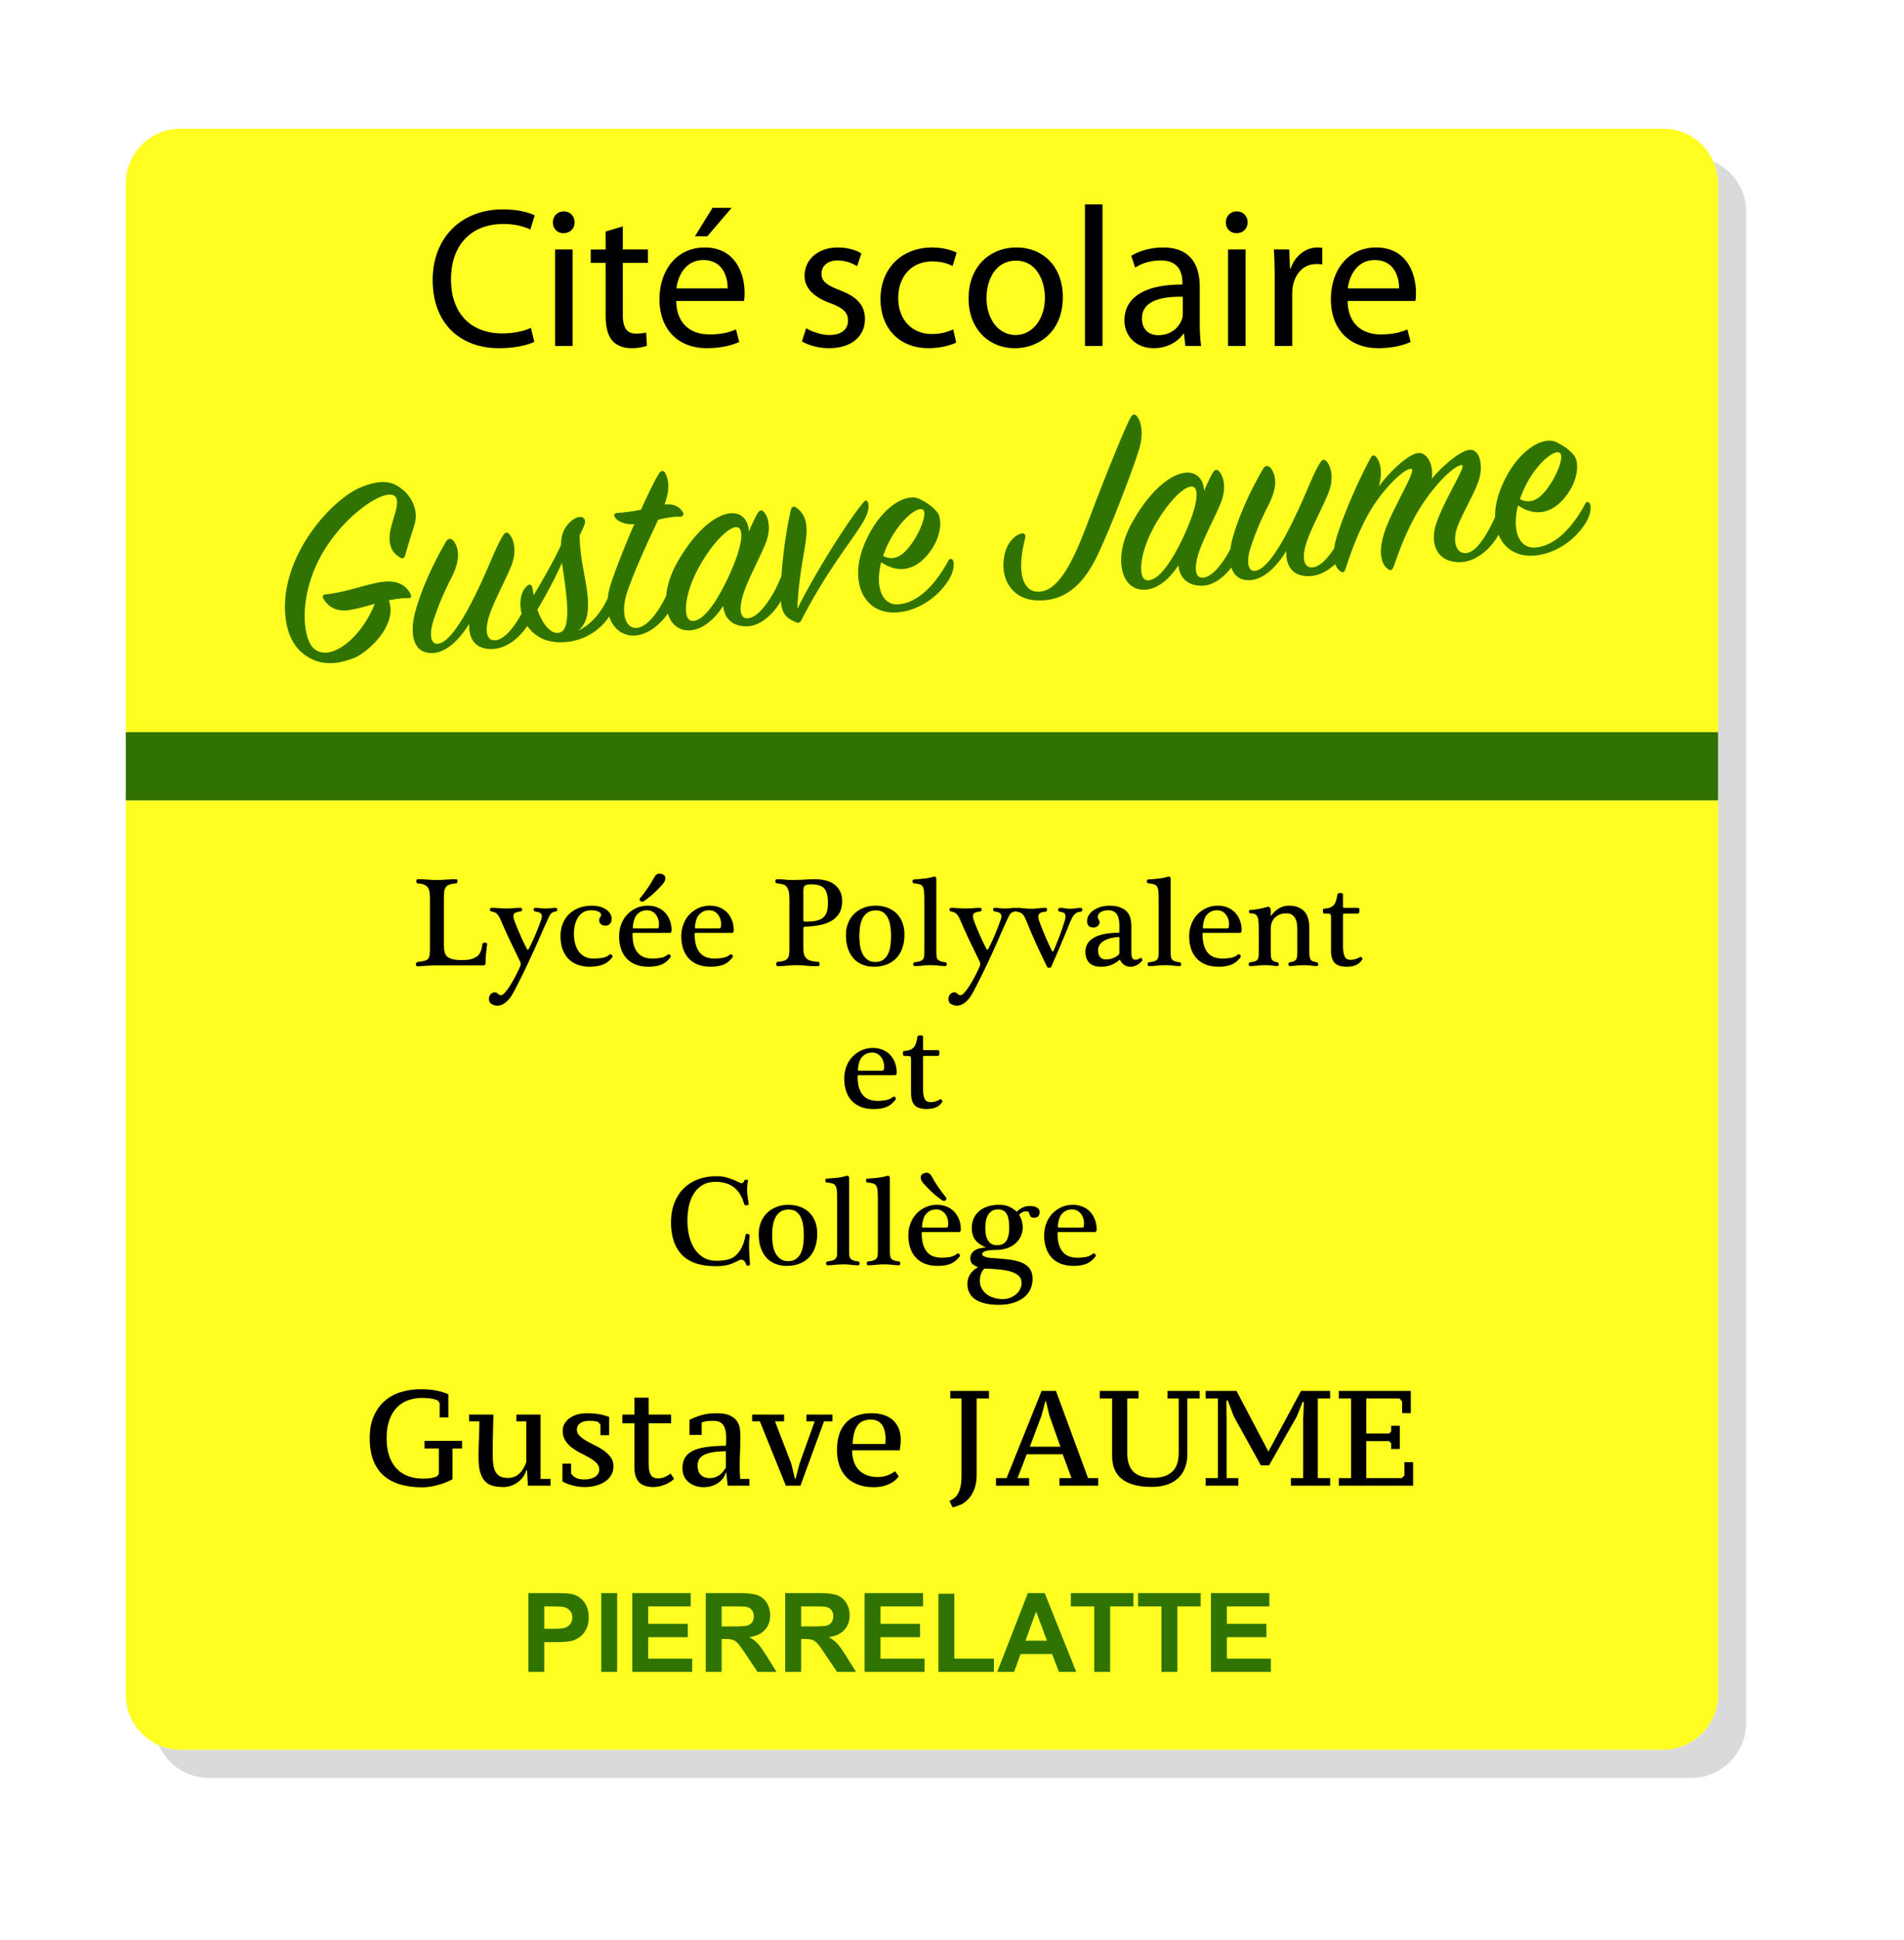 <svg xmlns="http://www.w3.org/2000/svg" width="705" height="718" viewBox="0 0 705 718"><filter id="a"><feGaussianBlur stdDeviation="4"/></filter><path d="M646.574 78.439v559.106c0 11.267-9.128 20.447-20.395 20.447H77.401c-8.294 0-15.44-5.008-18.622-12.153a20.376 20.376 0 0 0 8.19 1.72h548.778c11.267 0 20.395-9.18 20.395-20.446V68.007c0-2.921-.626-5.686-1.774-8.19 7.198 3.078 12.206 10.276 12.206 18.622z" opacity=".38" filter="url(#a)"/><path d="M636.142 68.007v202.955H46.574V68.007c0-11.267 9.128-20.395 20.395-20.395h548.778c8.346 0 15.544 5.007 18.621 12.205a19.565 19.565 0 0 1 1.774 8.19zM636.142 296.208v330.905c0 11.267-9.128 20.447-20.395 20.447H66.969c-2.921 0-5.686-.626-8.19-1.721-7.198-3.183-12.205-10.38-12.205-18.726V296.208h589.568z" fill="#fffe20"/><path d="M184.71 128.858c6.048 0 10.844-1.182 13.131-2.361l-1.255-5.165c-2.58 1.253-6.566 2.065-10.55 2.065-12.026 0-19.035-7.747-19.035-19.995 0-13.058 7.748-20.51 19.405-20.51 4.13 0 7.6.886 9.96 2.065l1.623-5.239c-1.696-.884-5.682-2.213-11.805-2.213-15.421 0-25.97 10.478-25.97 26.118 0 16.38 10.475 25.235 24.495 25.235zm23.91-42.571c2.582 0 4.133-1.773 4.133-3.986 0-2.287-1.625-4.057-3.986-4.057-2.434 0-4.057 1.843-4.057 4.057s1.549 3.986 3.91 3.986zm-3.097 41.758h6.492v-35.71h-6.492v35.71zm18.74-11.287c0 4.205.738 7.378 2.508 9.37 1.549 1.696 3.984 2.73 7.01 2.73 2.508 0 4.5-.443 5.755-.886l-.295-4.944c-.96.295-1.992.443-3.764.443-3.614 0-4.87-2.508-4.87-6.935V97.279h9.296v-4.944h-9.296v-8.557l-6.344 1.918v6.64h-5.535v4.943h5.535v19.479zm46.633-39.841h-7.08l-6.495 10.549h4.574l9.001-10.55zm-9.148 51.94c5.682 0 9.665-1.255 11.952-2.286l-1.179-4.648c-2.36 1.031-5.239 1.844-9.887 1.844-6.566 0-12.1-3.617-12.248-12.396h25.087c.145-.739.219-1.696.219-3.026 0-6.566-3.023-16.748-14.754-16.748-10.404 0-16.749 8.412-16.749 19.183 0 10.773 6.566 18.078 17.559 18.078zm-1.327-32.612c7.304 0 9.074 6.42 9 10.478H250.46c.517-4.5 3.321-10.478 9.96-10.478zm46.707 27.743c-3.245 0-6.64-1.33-8.631-2.508l-1.549 4.87c2.509 1.474 6.123 2.508 10.032 2.508 8.339 0 13.283-4.427 13.283-10.773 0-5.313-3.248-8.41-9.37-10.697-4.649-1.844-6.714-3.174-6.714-6.126 0-2.656 2.065-4.87 5.901-4.87 3.321 0 5.904 1.256 7.305 2.14l1.548-4.722c-1.918-1.253-5.089-2.213-8.705-2.213-7.6 0-12.322 4.722-12.322 10.478 0 4.279 3.026 7.747 9.518 10.108 4.722 1.77 6.568 3.393 6.568 6.492 0 3.026-2.216 5.313-6.864 5.313zm36.675 4.87c4.796 0 8.56-1.256 10.257-2.066l-1.108-4.87c-1.844.81-4.279 1.697-7.967 1.697-7.083 0-12.396-5.091-12.396-13.353 0-7.379 4.427-13.504 12.618-13.504 3.54 0 5.975.886 7.526 1.699l1.474-4.944c-1.77-.96-5.165-1.92-9-1.92-11.657 0-19.183 8.043-19.183 19.035 0 10.921 7.009 18.226 17.78 18.226zm31.954 0c8.557 0 17.78-5.756 17.78-18.962 0-10.847-6.936-18.3-17.192-18.3-9.813 0-17.706 7.01-17.706 18.889 0 11.29 7.526 18.373 17.118 18.373zm.44-32.391c7.674 0 10.7 7.6 10.7 13.65 0 8.041-4.648 13.871-10.847 13.871-6.345 0-10.771-5.903-10.771-13.722 0-6.717 3.32-13.8 10.918-13.8zm32.027-20.806h-6.492v52.384h6.492V75.661zm8.12 42.94c0 5.166 3.688 10.257 10.918 10.257 5.092 0 8.927-2.509 10.921-5.313h.222l.515 4.5h5.83c-.37-2.434-.518-5.46-.518-8.557v-13.356c0-7.083-2.656-14.535-13.575-14.535-4.5 0-8.853 1.255-11.804 3.1l1.474 4.352c2.509-1.696 5.978-2.656 9.37-2.656 7.305-.074 8.117 5.312 8.117 8.19v.74c-13.796-.075-21.47 4.647-21.47 13.279zm21.618-8.779v6.197c0 .59-.074 1.33-.296 2.066-1.034 3.025-4.057 5.977-8.779 5.977-3.247 0-6.051-1.92-6.051-6.2 0-6.934 8.043-8.187 15.126-8.04zm16.753 18.223h6.492v-35.71h-6.492v35.71zm3.097-41.758c2.583 0 4.134-1.773 4.134-3.986 0-2.287-1.625-4.057-3.986-4.057-2.435 0-4.057 1.843-4.057 4.057s1.548 3.986 3.91 3.986zm14.169 41.758h6.492V109.01c0-1.034.074-2.14.221-3.026.884-4.87 4.131-8.262 8.706-8.262.886 0 1.55 0 2.213.148v-6.125c-.591-.074-1.106-.148-1.77-.148-4.353 0-8.336 3.026-9.961 7.821h-.222l-.295-7.083h-5.68c.222 3.322.296 6.936.296 11.14v24.57zm37.559-36.448c-10.404 0-16.749 8.412-16.749 19.183 0 10.773 6.566 18.078 17.559 18.078 5.682 0 9.665-1.256 11.952-2.287l-1.18-4.648c-2.36 1.031-5.238 1.844-9.886 1.844-6.566 0-12.1-3.617-12.248-12.396h25.087c.145-.739.219-1.696.219-3.026 0-6.566-3.023-16.748-14.754-16.748zm-10.478 15.126c.517-4.5 3.32-10.478 9.96-10.478 7.305 0 9.075 6.42 9.001 10.478h-18.961zM159.032 353.64c-.11.583-.324 1.024-.637 1.322-.316.3-.772.522-1.37.662-.601.143-1.388.278-2.364.403a.665.665 0 0 0-.496.308.981.981 0 0 0-.166.542c0 .189.054.362.166.52.11.158.275.237.496.237 1.103-.064 2.221-.135 3.354-.214a51.168 51.168 0 0 1 3.546-.117h17.158c.471 0 .772-.087.897-.26.127-.173.19-.308.19-.403a25.928 25.928 0 0 1 .14-3.52c.128-1.15.268-2.388.426-3.71.03-.158-.038-.285-.211-.38s-.372-.14-.591-.14c-.222 0-.426.03-.614.095a.451.451 0 0 0-.331.376c-.127.945-.293 1.727-.497 2.341-.206.614-.466 1.126-.78 1.536-.315.41-.702.741-1.158.993-.458.252-1 .49-1.63.708-.349.127-.85.222-1.513.283a22.245 22.245 0 0 1-3.853.025 12.32 12.32 0 0 1-1.488-.214c-.662-.188-1.214-.407-1.655-.662-.44-.25-.787-.606-1.04-1.062s-.425-1.024-.519-1.701c-.094-.678-.142-1.52-.142-2.53v-16.447c0-1.072.048-1.954.142-2.646.094-.693.298-1.253.614-1.679.316-.425.772-.74 1.37-.945.599-.206 1.388-.338 2.364-.402.158 0 .282-.087.38-.26.093-.173.147-.354.165-.545a.966.966 0 0 0-.097-.52c-.079-.157-.211-.236-.4-.236-.662 0-1.276.018-1.844.048-.568.03-1.128.064-1.678.094-.55.033-1.118.064-1.702.095a33.05 33.05 0 0 1-1.866.048c-1.134 0-2.349-.048-3.64-.143s-2.442-.142-3.45-.142a.464.464 0 0 0-.426.237.994.994 0 0 0-.14.52c0 .19.045.371.14.544.094.173.237.26.425.26.978.064 1.757.211 2.34.448.584.237 1.032.576 1.348 1.016.313.444.527 1.009.637 1.702.112.693.165 1.528.165 2.506v18.574c0 1.04-.053 1.852-.165 2.435zm46.817-17.655c-.441 0-1.04.04-1.796.12-.756.079-1.498.117-2.22.117-.632 0-1.262-.038-1.893-.117a14.79 14.79 0 0 0-1.842-.12.45.45 0 0 0-.38.191.688.688 0 0 0-.14.426c0 .157.04.305.118.448.079.142.211.229.402.26.22.03.48.079.78.142.298.064.583.158.85.283.268.127.49.3.663.52.173.221.26.504.26.85 0 .41-.113.884-.332 1.419a91.812 91.812 0 0 1-1.96 5.127 79.595 79.595 0 0 1-2.578 5.554.427.427 0 0 1-.306.237c-.143.03-.26-.048-.354-.237-.82-1.574-1.625-3.244-2.412-5.01s-1.513-3.53-2.175-5.294c-.283-.693-.425-1.353-.425-1.984 0-.441.206-.787.616-1.04.408-.252 1.118-.44 2.127-.567a.495.495 0 0 0 .354-.26.907.907 0 0 0 .117-.448.78.78 0 0 0-.117-.426.389.389 0 0 0-.354-.19c-.915 0-1.814.04-2.695.119-.884.079-1.78.117-2.694.117-.915 0-1.819-.038-2.718-.117a32.107 32.107 0 0 0-2.812-.12.452.452 0 0 0-.38.191.688.688 0 0 0-.14.426c0 .157.039.305.118.448.079.142.196.229.354.26.537.094.978.221 1.324.377.347.16.655.379.922.662.268.285.527.662.78 1.136.252.47.534 1.085.85 1.841a206.224 206.224 0 0 0 3.497 7.659 3635.51 3635.51 0 0 0 3.357 6.947c.125.253.188.535.188.851 0 .283-.079.614-.236.993-.125.283-.34.739-.637 1.37-.3.63-.655 1.338-1.065 2.127-.41.787-.858 1.6-1.347 2.435-.49.833-.976 1.59-1.465 2.267-.489.677-.952 1.238-1.393 1.678-.443.44-.835.662-1.181.662-.253 0-.467-.056-.64-.165a3.61 3.61 0 0 1-.47-.354 4.67 4.67 0 0 0-.452-.354c-.158-.112-.377-.166-.66-.166-.661 0-1.199.237-1.606.708-.41.474-.617 1.04-.617 1.702 0 .88.331 1.52.994 1.915.662.392 1.354.59 2.08.59a4.29 4.29 0 0 0 2.173-.567 7.596 7.596 0 0 0 1.772-1.393c.52-.553.97-1.136 1.348-1.75.38-.614.693-1.159.945-1.63.978-1.86 1.994-3.854 3.048-5.98a219.443 219.443 0 0 0 3.097-6.5 279.383 279.383 0 0 0 3.12-6.922 298.18 298.18 0 0 1 2.835-6.357 61.9 61.9 0 0 1 .756-1.633c.22-.456.441-.833.663-1.133.219-.298.486-.527.802-.685.316-.158.71-.268 1.182-.331a.38.38 0 0 0 .354-.214c.079-.14.12-.29.12-.449a.868.868 0 0 0-.12-.47.389.389 0 0 0-.354-.192zm5.126 19.334a9.317 9.317 0 0 0 3.426 1.89c1.26.376 2.521.567 3.782.567 1.89 0 3.53-.244 4.916-.733 1.385-.49 2.6-1.426 3.64-2.812a.46.46 0 0 0 .07-.425.862.862 0 0 0-.26-.403 1.17 1.17 0 0 0-.425-.237.403.403 0 0 0-.425.12c-.726.63-1.615 1.032-2.672 1.205-1.054.173-2.134.26-3.237.26-1.291 0-2.394-.245-3.308-.734-.914-.486-1.663-1.148-2.246-1.984s-1.017-1.795-1.3-2.883a13.564 13.564 0 0 1-.425-3.428c0-1.103.11-2.18.331-3.237.22-1.055.591-2 1.11-2.835s1.183-1.505 1.987-2.01c.803-.504 1.804-.756 3-.756.915 0 1.75.15 2.507.448.754.301 1.133.734 1.133 1.302 0 .252-.117.52-.354.802-.237.283-.354.647-.354 1.088 0 .662.211 1.166.637 1.513.425.346.97.52 1.63.52.82 0 1.418-.253 1.798-.757.377-.505.565-1.04.565-1.607 0-.787-.203-1.495-.613-2.127a5.24 5.24 0 0 0-1.63-1.584 8.009 8.009 0 0 0-2.318-.968 10.718 10.718 0 0 0-2.67-.331c-1.89 0-3.56.29-5.009.873-1.45.584-2.672 1.37-3.662 2.364a9.92 9.92 0 0 0-2.27 3.545c-.52 1.37-.78 2.83-.78 4.373 0 2.173.314 3.994.946 5.458.629 1.465 1.457 2.639 2.48 3.523zm24.295 1.607c1.373.565 3.003.85 4.893.85 1.86 0 3.418-.254 4.678-.756 1.261-.504 2.395-1.419 3.403-2.743.097-.125.127-.268.097-.425a.95.95 0 0 0-.214-.426.732.732 0 0 0-.425-.237.608.608 0 0 0-.497.143c-.726.599-1.592.986-2.598 1.159-1.01.173-2.05.26-3.12.26a8.708 8.708 0 0 1-2.908-.474 5.557 5.557 0 0 1-2.315-1.536c-.647-.708-1.152-1.63-1.513-2.763-.362-1.136-.543-2.522-.543-4.162 0-.155.008-.29.023-.4.015-.112.102-.165.26-.165h13.47c.474 0 .711-.331.711-.994 0-1.29-.214-2.495-.64-3.616-.425-1.118-1.015-2.078-1.772-2.883a7.998 7.998 0 0 0-2.766-1.89c-1.085-.456-2.292-.685-3.614-.685-1.576 0-3.01.3-4.302.896a10.813 10.813 0 0 0-3.356 2.412c-.945 1.009-1.676 2.206-2.198 3.591a12.432 12.432 0 0 0-.78 4.396c0 1.607.214 3.097.64 4.468.425 1.37 1.087 2.567 1.984 3.59.899 1.027 2.032 1.822 3.402 2.39zm-.873-14.607c.094-.723.252-1.418.473-2.078a4.983 4.983 0 0 1 .968-1.727 4.916 4.916 0 0 1 1.559-1.182c.616-.298 1.347-.448 2.198-.448.693 0 1.309.143 1.844.426.535.282.993.662 1.37 1.133.38.474.67 1.016.876 1.632.204.614.306 1.251.306 1.913 0 .443-.03.82-.094 1.136-.064.313-.316.471-.757.471h-8.6c-.128 0-.2-.117-.215-.354a4.162 4.162 0 0 1 .072-.922zm2.646-9.973c-.158.19-.22.387-.189.59.031.207.118.38.26.523.143.14.331.226.568.26.237.03.464-.034.685-.192a33.446 33.446 0 0 0 3.546-2.788 43.776 43.776 0 0 0 2.977-2.978 7.408 7.408 0 0 0 1.016-1.276c.298-.47.448-.975.448-1.513 0-.501-.229-.904-.685-1.204a2.669 2.669 0 0 0-1.487-.449c-.632 0-1.128.253-1.49.757a13.884 13.884 0 0 0-.97 1.559 45.708 45.708 0 0 1-2.196 3.474 50.664 50.664 0 0 1-2.483 3.237zm20.464 12.905h13.47c.474 0 .711-.331.711-.994 0-1.29-.214-2.495-.639-3.616-.425-1.118-1.016-2.078-1.773-2.883a7.998 7.998 0 0 0-2.766-1.89c-1.085-.456-2.292-.685-3.614-.685-1.576 0-3.01.3-4.301.896a10.813 10.813 0 0 0-3.357 2.412c-.945 1.009-1.676 2.206-2.198 3.591a12.432 12.432 0 0 0-.78 4.396c0 1.607.215 3.097.64 4.468.425 1.37 1.087 2.567 1.984 3.59.899 1.027 2.032 1.822 3.402 2.39 1.373.565 3.003.85 4.893.85 1.86 0 3.418-.254 4.679-.756 1.26-.504 2.394-1.419 3.402-2.743a.507.507 0 0 0 .097-.425.95.95 0 0 0-.214-.426.732.732 0 0 0-.425-.237.608.608 0 0 0-.497.143c-.726.599-1.592.986-2.598 1.159-1.01.173-2.05.26-3.12.26a8.708 8.708 0 0 1-2.908-.474 5.557 5.557 0 0 1-2.315-1.536c-.647-.708-1.151-1.63-1.513-2.763-.362-1.136-.543-2.522-.543-4.162 0-.155.008-.29.023-.4.016-.112.102-.165.26-.165zm-.094-2.932c.094-.723.252-1.418.474-2.078a4.984 4.984 0 0 1 .967-1.727 4.916 4.916 0 0 1 1.56-1.182c.616-.298 1.346-.448 2.197-.448.693 0 1.31.143 1.844.426.535.282.993.662 1.37 1.133.38.474.67 1.016.876 1.632.204.614.306 1.251.306 1.913 0 .443-.03.82-.094 1.136-.064.313-.316.471-.757.471h-8.6c-.128 0-.2-.117-.214-.354a4.16 4.16 0 0 1 .07-.922zm30.25-15.408c.346.033.71.086 1.087.165s.741.15 1.087.214c.568.125 1.017.395 1.348.802.33.41.583.907.756 1.49.173.584.275 1.22.306 1.913.03.695.048 1.388.048 2.08v17.63c0 .945-.056 1.702-.165 2.27-.112.568-.324 1.024-.64 1.37-.313.346-.756.598-1.322.756-.568.158-1.293.283-2.175.377-.221.033-.377.135-.47.308a.934.934 0 0 0-.12.543c.015.19.07.364.165.522a.467.467 0 0 0 .425.234c1.103 0 2.237-.063 3.403-.188a33.299 33.299 0 0 1 3.545-.189c1.136 0 2.308.064 3.523.189 1.212.125 2.669.188 4.37.188.222 0 .387-.079.497-.234a.895.895 0 0 0 .165-.522 1.2 1.2 0 0 0-.142-.591c-.095-.17-.252-.26-.471-.26-.915-.06-1.71-.17-2.387-.33-.68-.156-1.245-.416-1.701-.78-.459-.362-.797-.866-1.016-1.513-.222-.644-.332-1.503-.332-2.575v-6.9c0-.443.072-.71.212-.804.142-.095.37-.143.685-.143a31.96 31.96 0 0 0 5.295-.59c1.638-.33 3.064-.86 4.276-1.582 1.213-.726 2.168-1.671 2.86-2.838.693-1.164 1.04-2.63 1.04-4.396 0-1.51-.283-2.788-.851-3.828a7.251 7.251 0 0 0-2.244-2.529c-.93-.644-2.002-1.102-3.214-1.37a17.2 17.2 0 0 0-3.711-.402c-1.133 0-2.325.04-3.568.12a102.8 102.8 0 0 1-4.704.165c-1.134 0-2.127-.048-2.978-.143a26.37 26.37 0 0 0-2.883-.142c-.188 0-.33.079-.425.237s-.14.33-.14.52.046.363.14.519a.46.46 0 0 0 .425.237zm9.784 2.788c0-.975.197-1.622.591-1.938.393-.313 1.205-.47 2.433-.47 2.238 0 3.812.511 4.727 1.535.914 1.024 1.37 2.781 1.37 5.27 0 1.324-.133 2.427-.4 3.308-.27.884-.718 1.6-1.347 2.15-.632.552-1.467.947-2.506 1.181-1.04.237-2.333.357-3.877.357-.377 0-.637-.033-.78-.095-.14-.063-.21-.221-.21-.473V329.7zm36.63 11.581c-.535-1.324-1.276-2.435-2.221-3.331-.945-.9-2.073-1.584-3.38-2.058-1.306-.471-2.733-.708-4.276-.708-1.607 0-3.09.267-4.444.802-1.355.538-2.514 1.276-3.474 2.224-.96.945-1.71 2.086-2.244 3.425-.537 1.34-.805 2.812-.805 4.419 0 1.987.268 3.71.805 5.175.535 1.467 1.258 2.68 2.172 3.64.915.963 2.002 1.686 3.263 2.175s2.63.733 4.11.733c1.702 0 3.248-.26 4.633-.782 1.386-.52 2.575-1.283 3.569-2.292.993-1.006 1.757-2.251 2.292-3.733.535-1.48.805-3.182.805-5.104 0-1.732-.27-3.263-.805-4.585zm-4.37 8.578c-.143 1.151-.426 2.183-.851 3.097-.426.914-1.016 1.653-1.773 2.221-.756.568-1.75.85-2.977.85-1.2 0-2.183-.3-2.955-.898a6.24 6.24 0 0 1-1.82-2.267c-.441-.914-.742-1.938-.897-3.074a23.971 23.971 0 0 1-.237-3.309c0-1.227.087-2.409.26-3.545.173-1.133.489-2.15.945-3.049a5.655 5.655 0 0 1 1.867-2.15c.787-.534 1.81-.801 3.071-.801 1.136 0 2.063.267 2.789.802.726.537 1.291 1.245 1.701 2.127.41.883.693 1.89.85 3.025.159 1.134.238 2.3.238 3.497 0 1.167-.072 2.325-.212 3.474zm20.866 7.02a.881.881 0 0 0-.143-.497.602.602 0 0 0-.425-.26c-.82-.094-1.457-.237-1.913-.425-.458-.189-.79-.456-.993-.803-.206-.346-.323-.79-.354-1.324a33.191 33.191 0 0 1-.048-1.987v-26.467a1.138 1.138 0 0 0-.26-.542c-.14-.174-.433-.197-.874-.072-1.166.347-2.42.583-3.756.708-1.34.128-2.484.222-3.428.286-.189 0-.324.078-.403.234a.858.858 0 0 0-.094.474c.015.157.064.315.143.47.078.161.196.238.354.238.914.094 1.63.221 2.15.38.521.157.906.455 1.158.896.252.443.41 1.064.474 1.866.06.805.094 1.885.094 3.24v18.575c0 .725-.018 1.332-.048 1.818-.031.49-.158.9-.377 1.23-.222.331-.576.591-1.065.78-.489.188-1.174.33-2.055.425a.607.607 0 0 0-.426.26.881.881 0 0 0-.142.496c0 .158.048.308.142.449a.432.432 0 0 0 .377.213c1.009 0 2.002-.056 2.98-.165.976-.11 1.969-.166 2.977-.166.945 0 1.89.056 2.835.166.945.11 1.796.165 2.552.165a.474.474 0 0 0 .425-.213.792.792 0 0 0 .143-.449zm1.13-20.702a.688.688 0 0 0-.14.426c0 .157.039.305.118.448.079.142.196.229.354.26.537.094.978.221 1.324.376.347.161.655.38.922.663.268.285.528.662.78 1.136.252.47.534 1.085.85 1.841a206.25 206.25 0 0 0 3.497 7.659c1.23 2.551 2.348 4.867 3.357 6.947.125.253.188.535.188.851 0 .283-.078.614-.236.993a73.37 73.37 0 0 1-.637 1.37c-.3.63-.655 1.338-1.065 2.127-.41.787-.858 1.6-1.347 2.435-.489.833-.975 1.59-1.464 2.267-.49.677-.953 1.238-1.394 1.678-.443.44-.835.662-1.181.662-.253 0-.466-.056-.64-.165a3.61 3.61 0 0 1-.47-.354 4.667 4.667 0 0 0-.452-.354c-.158-.112-.377-.166-.66-.166-.661 0-1.199.237-1.606.708-.41.474-.617 1.04-.617 1.702 0 .88.331 1.52.994 1.915.662.392 1.355.59 2.08.59a4.29 4.29 0 0 0 2.173-.567 7.596 7.596 0 0 0 1.773-1.393c.52-.553.97-1.136 1.347-1.75.38-.614.693-1.159.945-1.63.978-1.86 1.994-3.854 3.048-5.98a219.405 219.405 0 0 0 3.097-6.5 279.326 279.326 0 0 0 3.12-6.922c.976-2.254 1.92-4.373 2.835-6.357.283-.632.535-1.174.756-1.633.22-.456.441-.833.663-1.133.219-.298.486-.527.802-.685.316-.158.71-.268 1.182-.331.08 0 .12-.072.18-.109.083.092.17.179.293.203.568.094 1.032.229 1.394.402.364.173.677.418.947.734.267.313.52.723.756 1.227.235.505.512 1.134.826 1.89a194.533 194.533 0 0 0 3.568 8.295c1.182 2.57 2.45 5.224 3.805 7.964.033.064.12.12.26.166.142.048.292.071.45.071.156 0 .306-.023.449-.071.142-.046.229-.102.26-.166a571.266 571.266 0 0 0 6.759-15.928c.252-.629.504-1.22.756-1.772.252-.55.535-1.024.85-1.417a4.037 4.037 0 0 1 1.111-.97c.426-.252.953-.392 1.585-.425.155 0 .275-.08.354-.237.079-.155.117-.313.117-.471 0-.189-.038-.354-.117-.497-.08-.143-.214-.214-.403-.214-.44 0-1.047.056-1.818.166-.775.112-1.506.165-2.198.165-.662 0-1.294-.053-1.893-.165a10.778 10.778 0 0 0-1.938-.166.432.432 0 0 0-.377.214.974.974 0 0 0-.165.448.765.765 0 0 0 .117.474.584.584 0 0 0 .425.283 5.87 5.87 0 0 1 1.467.38c.471.188.708.677.708 1.464 0 .377-.063.771-.188 1.182a79.738 79.738 0 0 1-.85 2.694 99.342 99.342 0 0 1-1.111 3.143 128.97 128.97 0 0 1-1.205 3.094 73.217 73.217 0 0 1-1.088 2.552c-.063.128-.157.2-.285.214-.125.016-.219-.056-.282-.214a94.587 94.587 0 0 1-2.41-5.22 122.746 122.746 0 0 1-2.27-5.696c-.251-.692-.379-1.278-.379-1.75 0-.567.214-1 .64-1.298.425-.3 1.125-.482 2.103-.545.156 0 .275-.08.354-.237.08-.155.118-.313.118-.471 0-.189-.039-.354-.118-.497a.383.383 0 0 0-.354-.214 22.4 22.4 0 0 0-2.717.166c-.9.112-1.806.165-2.718.165-.947 0-1.851-.053-2.72-.165a21.244 21.244 0 0 0-2.669-.166c-.082 0-.116.073-.172.112-.065-.044-.115-.112-.207-.112-.441 0-1.04.04-1.796.12-.756.079-1.497.117-2.22.117-.632 0-1.262-.038-1.893-.117a14.79 14.79 0 0 0-1.842-.12.45.45 0 0 0-.379.191.688.688 0 0 0-.14.426c0 .157.038.305.117.448.079.142.211.229.402.26.22.03.48.079.78.142.298.064.583.158.85.283.268.127.49.3.663.52.173.221.26.504.26.85 0 .41-.113.884-.332 1.419a91.823 91.823 0 0 1-1.96 5.127 79.602 79.602 0 0 1-2.578 5.554.427.427 0 0 1-.306.237c-.142.03-.26-.048-.354-.237-.82-1.574-1.625-3.244-2.412-5.01s-1.513-3.53-2.175-5.294c-.283-.693-.425-1.353-.425-1.984 0-.441.206-.787.616-1.04.408-.252 1.118-.44 2.127-.567a.495.495 0 0 0 .354-.26.907.907 0 0 0 .117-.448.78.78 0 0 0-.117-.426.389.389 0 0 0-.354-.19c-.914 0-1.814.04-2.695.119-.884.079-1.78.117-2.694.117s-1.819-.038-2.718-.117a32.107 32.107 0 0 0-2.812-.12.452.452 0 0 0-.38.191zm53.272.66a5.991 5.991 0 0 0-1.796 1.82 4.16 4.16 0 0 0-.662 2.245c0 .662.18 1.222.542 1.678.362.459.97.685 1.821.685.63 0 1.164-.204 1.607-.614.441-.41.66-.835.66-1.276 0-.346-.11-.685-.328-1.016-.222-.33-.332-.67-.332-1.016 0-.723.362-1.314 1.085-1.773.726-.456 1.671-.685 2.838-.685.787 0 1.449.15 1.984.448.537.301.952.711 1.253 1.23s.512 1.126.639 1.82c.125.694.188 1.433.188 2.22v1.279c0 .565-.015.93-.048 1.085-.03.157-.079.236-.14.236-4.034 0-7.106.61-9.217 1.821-2.112 1.213-3.166 2.955-3.166 5.222 0 1.764.486 3.127 1.464 4.09.976.96 2.364 1.441 4.16 1.441 1.637 0 3-.237 4.087-.71a10.685 10.685 0 0 0 2.86-1.796c.125-.125.22-.11.283.049.316.66.797 1.235 1.442 1.724.647.489 1.426.733 2.34.733 1.671 0 3.12-.74 4.348-2.223.094-.094.127-.211.094-.354-.03-.143-.086-.268-.165-.377s-.174-.196-.283-.26c-.11-.063-.212-.063-.308 0-.408.252-.724.418-.945.494-.22.082-.505.12-.85.12-.6 0-1.002-.222-1.206-.662-.206-.44-.308-1.213-.308-2.315v-9.454c0-2.71-.723-4.648-2.172-5.812-1.45-1.167-3.436-1.75-5.957-1.75-1.103 0-2.158.15-3.166.448-1.009.3-1.89.703-2.646 1.205zm9.5 15.834c0 .252-.128.504-.38.756a6.736 6.736 0 0 1-2.15 1.23c-.802.283-1.568.426-2.292.426-1.103 0-1.89-.324-2.363-.97-.471-.645-.708-1.442-.708-2.387 0-1.355.621-2.465 1.867-3.331 1.242-.866 3.158-1.411 5.743-1.63.125 0 .204.038.234.117.033.079.048.293.048.639v5.15zm14.507 1.016c-.031.49-.158.9-.377 1.23-.222.331-.576.591-1.065.78-.489.188-1.174.33-2.055.425a.607.607 0 0 0-.426.26.881.881 0 0 0-.142.496c0 .158.048.308.142.449a.432.432 0 0 0 .377.213c1.009 0 2.002-.056 2.98-.165.976-.11 1.969-.166 2.977-.166.945 0 1.89.056 2.835.166.945.11 1.796.165 2.552.165a.474.474 0 0 0 .425-.213.792.792 0 0 0 .143-.449.881.881 0 0 0-.143-.496.602.602 0 0 0-.425-.26c-.82-.094-1.457-.237-1.913-.425-.458-.189-.79-.456-.993-.803-.206-.346-.323-.79-.354-1.324a33.188 33.188 0 0 1-.048-1.987v-26.467a1.138 1.138 0 0 0-.26-.542c-.14-.174-.433-.197-.874-.072-1.166.347-2.42.583-3.756.708-1.34.128-2.484.222-3.428.286-.189 0-.324.078-.403.234a.858.858 0 0 0-.094.474c.015.157.064.315.143.47.079.161.196.238.354.238.914.094 1.63.221 2.15.38.521.157.906.455 1.158.896.252.443.41 1.064.474 1.866.06.805.094 1.885.094 3.24v18.575c0 .725-.018 1.332-.048 1.818zm26.94 3.334c1.261-.504 2.395-1.419 3.403-2.743.097-.125.128-.268.097-.425a.95.95 0 0 0-.214-.426.732.732 0 0 0-.425-.237.608.608 0 0 0-.497.143c-.726.599-1.592.986-2.598 1.159-1.01.173-2.05.26-3.12.26a8.708 8.708 0 0 1-2.908-.474 5.557 5.557 0 0 1-2.315-1.536c-.647-.708-1.152-1.63-1.513-2.763-.362-1.136-.543-2.522-.543-4.162 0-.155.008-.29.023-.4.016-.112.102-.165.26-.165h13.47c.474 0 .711-.331.711-.994 0-1.29-.214-2.495-.64-3.616-.425-1.118-1.015-2.078-1.772-2.883a7.998 7.998 0 0 0-2.766-1.89c-1.085-.456-2.292-.685-3.614-.685-1.576 0-3.01.3-4.301.896a10.813 10.813 0 0 0-3.357 2.412c-.945 1.009-1.676 2.206-2.198 3.591a12.433 12.433 0 0 0-.78 4.396c0 1.607.214 3.097.64 4.468.425 1.37 1.087 2.567 1.984 3.59.899 1.027 2.032 1.822 3.402 2.39 1.373.565 3.003.85 4.893.85 1.86 0 3.418-.254 4.679-.756zm-10.444-14.7c.094-.724.252-1.42.474-2.079a4.984 4.984 0 0 1 .967-1.727 4.916 4.916 0 0 1 1.559-1.182c.616-.298 1.347-.448 2.198-.448.693 0 1.31.143 1.844.426.535.282.993.662 1.37 1.133.38.474.67 1.016.876 1.632.204.614.306 1.251.306 1.913 0 .443-.03.82-.094 1.136-.064.313-.316.471-.757.471h-8.6c-.128 0-.2-.117-.215-.354a4.16 4.16 0 0 1 .072-.922zm20.56 11.486c-.03.504-.15.914-.353 1.227-.207.316-.52.553-.945.71-.425.159-1.034.284-1.821.378a.607.607 0 0 0-.425.26.881.881 0 0 0-.143.496c0 .158.048.308.143.449a.436.436 0 0 0 .379.213c.818 0 1.701-.056 2.646-.165a25.42 25.42 0 0 1 2.93-.166c.947 0 1.85.056 2.72.166.865.11 1.456.165 1.77.165a.474.474 0 0 0 .425-.213.774.774 0 0 0 .142-.449.862.862 0 0 0-.142-.496.602.602 0 0 0-.426-.26c-.598-.094-1.062-.237-1.393-.425a1.587 1.587 0 0 1-.708-.803c-.142-.346-.23-.79-.26-1.324a33.191 33.191 0 0 1-.048-1.987v-7.987c0-.756.125-1.472.377-2.15a5.044 5.044 0 0 1 1.113-1.772 5.314 5.314 0 0 1 1.795-1.205c.708-.3 1.536-.45 2.481-.45s1.686.206 2.221.616c.537.41.945.93 1.23 1.559.283.631.456 1.34.52 2.126.063.79.094 1.577.094 2.364v7.185c0 .725-.015 1.332-.048 1.818-.031.49-.133.9-.306 1.23s-.443.591-.805.78c-.362.188-.889.33-1.581.425a.602.602 0 0 0-.426.26.881.881 0 0 0-.142.496c0 .158.048.308.142.449a.432.432 0 0 0 .377.213c.599 0 1.355-.056 2.27-.165a24.24 24.24 0 0 1 2.882-.166c.945 0 1.883.056 2.812.166.93.11 1.6.165 2.01.165a.477.477 0 0 0 .425-.213.792.792 0 0 0 .143-.449.881.881 0 0 0-.143-.496.607.607 0 0 0-.425-.26c-.662-.094-1.174-.23-1.536-.403-.364-.173-.632-.425-.805-.756s-.283-.761-.331-1.299a25.159 25.159 0 0 1-.071-2.08v-8.082c0-2.931-.67-5.048-2.007-6.357-1.34-1.307-3.191-1.961-5.555-1.961-.85 0-1.622.125-2.315.377a8.335 8.335 0 0 0-1.867.947 8.314 8.314 0 0 0-1.419 1.205c-.394.425-.7.81-.922 1.156-.03.064-.07.09-.117.072-.048-.016-.071-.054-.071-.118v-1.89c0-.379-.11-.718-.331-1.016-.222-.3-.553-.387-.993-.262a29.862 29.862 0 0 1-3.52.805c-1.151.188-2.025.283-2.624.283a.561.561 0 0 0-.448.19.678.678 0 0 0-.165.472c0 .158.053.3.165.425a.56.56 0 0 0 .448.189c.757 0 1.34.12 1.748.356.41.234.71.652.899 1.25.188.6.3 1.412.33 2.436.031 1.023.05 2.31.05 3.853v5.955c0 .787-.019 1.433-.05 1.938zm36.04 3.354c.962-.407 1.741-1.103 2.34-2.078.064-.094.071-.207.023-.331a1.157 1.157 0 0 0-.212-.354.784.784 0 0 0-.33-.237c-.128-.049-.238-.038-.332.023-.346.252-.843.489-1.49.71a6.344 6.344 0 0 1-2.055.329c-1.04 0-1.757-.426-2.15-1.276-.394-.85-.59-2.157-.59-3.922v-10.54c0-.692.015-1.095.045-1.207.03-.11.158-.165.38-.165h5.055c.253 0 .418-.133.497-.4a2.5 2.5 0 0 0 .12-.685c0-.191-.033-.41-.094-.662-.064-.252-.207-.38-.426-.38h-4.915c-.35 0-.545-.038-.591-.117-.049-.079-.072-.37-.072-.874v-4.064c0-.128-.104-.23-.308-.309-.206-.079-.433-.117-.685-.117s-.489.046-.708.14c-.221.095-.349.237-.38.426-.157 1.041-.353 1.884-.59 2.529-.237.647-.55 1.159-.945 1.536-.395.379-.874.654-1.442.827s-1.245.293-2.032.354c-.127 0-.222.094-.283.286-.063.188-.089.392-.071.613.015.222.053.426.117.614.064.189.143.283.237.283.662 0 1.174.01 1.536.025.361.016.621.072.78.166.157.094.251.252.284.471.03.222.046.52.046.9v12.145c0 2.05.44 3.553 1.325 4.516.88.96 2.394 1.441 4.536 1.441 1.293 0 2.42-.206 3.38-.616zM157.192 536.055h5.313v9.469l-.752.901c-.6.235-1.296.423-2.08.576-.785.148-1.727.224-2.83.224-4.411 0-7.794-1.304-10.147-3.907-2.356-2.608-3.532-6.28-3.532-11.023 0-2.638.34-4.905 1.026-6.79.685-1.89 1.62-3.433 2.807-4.635a10.873 10.873 0 0 1 4.184-2.654c1.602-.57 3.324-.856 5.16-.856.469 0 .978.02 1.528.051.55.036 1.085.092 1.605.179.517.081 1.008.183 1.477.3.469.117.853.255 1.154.423l.7 1.003v5.262h3.207v-8.568c-1.269-.57-2.705-1.018-4.31-1.354-1.602-.332-3.642-.5-6.112-.5-2.374 0-4.686.326-6.94.978-2.254.647-4.251 1.702-5.988 3.153-1.737 1.457-3.133 3.332-4.185 5.64-1.052 2.302-1.579 5.093-1.579 8.368 0 3.108.436 5.802 1.304 8.09.869 2.291 2.137 4.176 3.808 5.664s3.716 2.587 6.138 3.305c2.422.719 5.188 1.08 8.292 1.08.935 0 1.906-.086 2.907-.25a31.599 31.599 0 0 0 2.982-.651c.986-.27 1.93-.586 2.832-.953s1.704-.754 2.404-1.151v-11.374h3.507v-2.807h-13.88v2.807zm42.943-12.531h-8.92v2.506h3.66v15.032c-.6 1.803-1.472 3.24-2.605 4.309-1.136 1.07-2.54 1.605-4.21 1.605-1.136 0-2.07-.184-2.807-.55a4.014 4.014 0 0 1-1.729-1.656c-.418-.734-.7-1.63-.85-2.68-.15-1.054-.227-2.261-.227-3.631 0-2.573.025-5.053.076-7.442s.107-4.885.176-7.493h-9.021v2.506h3.81c0 2.104-.051 4.31-.15 6.617-.102 2.302-.15 4.559-.15 6.764 0 2.17.198 3.958.6 5.359.4 1.406.984 2.521 1.753 3.357s1.721 1.41 2.857 1.732c1.136.315 2.456.473 3.958.473 1.136 0 2.188-.193 3.158-.575a9.549 9.549 0 0 0 2.555-1.477 8.916 8.916 0 0 0 1.829-2.007c.484-.734.81-1.452.978-2.155h.25l.35 5.715h8.367v-2.506h-3.708v-23.803zm23.498 13.356a22.47 22.47 0 0 0-3.255-1.93 50.992 50.992 0 0 1-3.258-1.717c-1.003-.581-1.839-1.197-2.506-1.86-.667-.657-1-1.436-1-2.322 0-.928.391-1.692 1.176-2.303s1.979-.917 3.583-.917c.568 0 1.1.03 1.602.097s.968.148 1.404.245l.952 1.085v3.886h3.207v-6.764a47.4 47.4 0 0 0-1.765-.556 19.387 19.387 0 0 0-1.814-.422 22.449 22.449 0 0 0-2.116-.275 31.607 31.607 0 0 0-2.672-.102c-1.21 0-2.353.158-3.428.473-1.075.321-2.007.764-2.797 1.33a6.83 6.83 0 0 0-1.89 2.027c-.47.79-.705 1.666-.705 2.634 0 1.436.334 2.664 1.001 3.682a10.503 10.503 0 0 0 2.506 2.654c1.001.754 2.089 1.421 3.258 2.007a65.747 65.747 0 0 1 3.257 1.742c1.001.581 1.837 1.208 2.504 1.885.67.677 1.003 1.462 1.003 2.353 0 1.157-.52 2.063-1.553 2.726-1.037.662-2.356.988-3.958.988-.97 0-1.755-.097-2.356-.296a5.233 5.233 0 0 1-1.554-.784l-1-1.04v-3.743h-3.21v6.566c.874.57 2.073 1.06 3.604 1.477 1.528.418 3.097.626 4.71.626 1.443 0 2.811-.173 4.105-.524 1.291-.352 2.417-.851 3.375-1.503s1.714-1.447 2.266-2.384c.556-.932.833-2.002.833-3.204 0-1.304-.336-2.424-1.003-3.357a10.64 10.64 0 0 0-2.506-2.48zm22.626 9.693c-.751.372-1.648.555-2.682.555-1.202 0-2.07-.438-2.605-1.304-.535-.87-.803-2.358-.803-4.462v-14.63h8.319v-3.208h-8.319v-6.26h-5.261v6.26h-4.46v3.209h4.46v16.132c0 2.674.593 4.584 1.78 5.74 1.184 1.152 2.898 1.727 5.137 1.727.866 0 1.711-.101 2.529-.3s1.561-.448 2.231-.749c.667-.3 1.258-.626 1.778-.978.517-.351.927-.677 1.227-.978l-1.253-1.956c-.634.438-1.327.835-2.078 1.202zm27.685-1.375a55.397 55.397 0 0 1-.051-2.333c0-1.803.04-3.663.125-5.583s.127-3.937.127-6.041c0-.968-.094-1.946-.278-2.929a6.032 6.032 0 0 0-1.21-2.659c-.62-.784-1.51-1.416-2.669-1.9-1.158-.484-2.697-.728-4.61-.728-2.215 0-4.148.25-5.794.748-1.645.505-3.071 1.07-4.28 1.707v5.562h4.51v-4.523c.634-.326 1.334-.525 2.103-.59s1.488-.098 2.155-.098c1.803 0 3.056.535 3.76 1.61.7 1.075 1.051 2.633 1.051 4.686v1.411c0 .479-.033.983-.102 1.513-2.671.03-5.01.183-7.014.448-2.004.27-3.675.713-5.01 1.33-1.337.616-2.348 1.462-3.033 2.531-.685 1.07-1.026 2.42-1.026 4.06 0 1.07.19 2.027.575 2.878s.927 1.58 1.63 2.18c.7.601 1.528 1.07 2.48 1.406.95.331 1.995.5 3.131.5 1.136 0 2.173-.153 3.107-.454.935-.3 1.745-.698 2.43-1.202a7.397 7.397 0 0 0 1.704-1.702c.45-.636.759-1.288.927-1.956h.25l.511 4.763h8.008v-2.506h-3.357a32.949 32.949 0 0 1-.15-2.13zm-5.163-2.13c-.234.434-.524.887-.876 1.35-.351.47-.77.897-1.253 1.279a6.44 6.44 0 0 1-1.678.953c-.635.25-1.353.376-2.155.376-1.403 0-2.506-.392-3.306-1.176-.802-.785-1.202-1.93-1.202-3.433 0-.734.14-1.427.425-2.079.283-.652.81-1.212 1.577-1.68.769-.47 1.831-.841 3.183-1.126 1.353-.286 3.115-.428 5.285-.428v5.965zm29.814-17.038h3.056l-5.651 15.786-1.411 5.46h-.252l-1.312-5.46-6.054-15.786h3.357v-2.506h-11.825v2.506h2.855l9.62 23.803h5.412l8.72-23.803h3.105v-2.506h-9.62v2.506zm31.554-.85c-1.006-.77-2.155-1.32-3.446-1.656a15.86 15.86 0 0 0-3.95-.5c-4.06 0-7.213 1.162-9.462 3.485-2.25 2.317-3.372 5.72-3.372 10.192 0 2.074.295 3.953.88 5.64.59 1.685 1.453 3.122 2.594 4.309 1.14 1.186 2.557 2.103 4.253 2.755 1.694.652 3.647.978 5.863.978 2.114 0 3.965-.361 5.56-1.08 1.594-.713 2.827-1.69 3.7-2.928l-1.365-1.906c-.675.57-1.576 1.07-2.705 1.503-1.128.438-2.35.652-3.665.652-1.617 0-3.015-.24-4.194-.723-1.18-.484-2.168-1.162-2.957-2.033-.792-.866-1.383-1.905-1.77-3.107-.387-1.202-.581-2.537-.581-4.009h17.584c.135-.697.237-1.37.303-2.002a16.82 16.82 0 0 0 .102-1.803c0-1.874-.311-3.443-.933-4.711-.618-1.269-1.433-2.288-2.44-3.057zm-2.265 8.292a17.49 17.49 0 0 1-.076.927h-12.126c.1-1.706.319-3.133.655-4.284.333-1.151.787-2.078 1.357-2.781s1.25-1.202 2.038-1.503 1.701-.453 2.743-.453c1.844 0 3.211.652 4.1 1.956.89 1.304 1.332 3.056 1.332 5.262 0 .265-.007.56-.023.876zm23.974-15.908h4.16v28.357c0 1.773-.126 3.21-.375 4.31-.252 1.105-.586 1.996-1.004 2.684-.417.682-.894 1.217-1.426 1.604-.535.382-1.087.708-1.655.973l1.153 2.359c.833-.168 1.77-.469 2.807-.902 1.034-.438 2.004-1.11 2.906-2.032.902-.917 1.66-2.14 2.28-3.658.616-1.517.927-3.463.927-5.837v-27.858h4.559v-2.807h-14.332v2.807zm39.136-2.807h-5.313l-12.976 32.27h-3.91v2.806h12.276v-2.807h-4.31l3.408-8.817h13.328l3.258 8.817h-4.46v2.807h14.332v-2.807h-3.76l-11.873-32.269zm-9.67 20.646l4.309-11.477 1.451-5.41h.201l1.254 5.308 4.108 11.579h-11.324zm50.957-17.839h4.16v19.942c0 3.342-.826 5.746-2.481 7.213-1.653 1.472-3.95 2.206-6.89 2.206-1.535 0-2.906-.158-4.108-.474-1.202-.321-2.213-.835-3.03-1.554-.82-.718-1.447-1.67-1.88-2.857-.436-1.187-.652-2.65-.652-4.386v-20.09h4.159v-2.807h-14.331v2.807h4.559v21.144c0 3.943 1.245 6.857 3.733 8.741 2.489 1.89 6.105 2.832 10.85 2.832 2.004 0 3.823-.25 5.46-.748 1.638-.505 3.031-1.264 4.185-2.282 1.151-1.02 2.045-2.303 2.68-3.856s.952-3.403.952-5.537v-20.294h4.561v-2.807h-11.927v2.807zm37.378 19.642l-11.825-22.449h-11.423v2.807h4.56v29.462h-4.56v2.807h12.126v-2.807h-4.36V524.68c0-.036-.008-.392-.026-1.08a84.068 84.068 0 0 1-.025-2.18v-3.107h.502l2.205 5.863 10.022 18.139h3.057l10.271-18.14 2.155-5.358h.45c-.032.968-.066 1.87-.099 2.705-.035.703-.058 1.36-.076 1.976-.018.622-.04 1.014-.074 1.182v22.346h-4.561v2.807h14.532v-2.807h-4.561v-29.462h4.561v-2.807h-10.773l-12.078 22.449zm50.363 8.817l-1.004 1.003H505.89v-13.681h8.468l.752.804v2.104h3.209v-8.568h-3.21v2.104l-.75.749h-8.469v-12.974h12.279l1 1.1v4.31h3.207v-8.217H495.72v2.807h4.56v29.462h-4.56v2.807h27.51v-8.72h-3.207v4.91zm-190.4-155.6a7.998 7.998 0 0 0-2.767-1.89c-1.085-.455-2.292-.685-3.614-.685-1.576 0-3.01.301-4.301.897a10.813 10.813 0 0 0-3.357 2.412c-.945 1.008-1.676 2.205-2.198 3.591a12.433 12.433 0 0 0-.78 4.396c0 1.607.214 3.097.64 4.467.425 1.37 1.087 2.567 1.984 3.591.899 1.027 2.032 1.821 3.403 2.39 1.372.565 3.002.85 4.892.85 1.86 0 3.418-.255 4.679-.756 1.26-.505 2.394-1.42 3.402-2.743.097-.125.128-.268.097-.426a.95.95 0 0 0-.214-.425.732.732 0 0 0-.425-.237.608.608 0 0 0-.497.143c-.726.598-1.592.985-2.598 1.158-1.01.174-2.05.26-3.12.26a8.708 8.708 0 0 1-2.908-.473 5.557 5.557 0 0 1-2.315-1.536c-.647-.708-1.151-1.63-1.513-2.764-.362-1.136-.543-2.521-.543-4.161 0-.156.008-.29.023-.4.016-.112.102-.166.26-.166h13.47c.474 0 .711-.33.711-.993 0-1.291-.214-2.496-.639-3.617-.425-1.118-1.016-2.078-1.773-2.883zm-2.364 5.367c-.064.313-.316.47-.757.47h-8.6c-.128 0-.2-.116-.214-.353a4.164 4.164 0 0 1 .07-.922c.095-.723.253-1.419.475-2.078a4.983 4.983 0 0 1 .967-1.727 4.916 4.916 0 0 1 1.56-1.182c.615-.298 1.346-.448 2.197-.448.693 0 1.31.142 1.844.425.535.283.993.662 1.37 1.133.38.474.67 1.017.876 1.633.204.614.306 1.25.306 1.913 0 .443-.03.82-.094 1.136zm10.022-4.35c.03.221.046.52.046.899v12.146c0 2.05.44 3.553 1.324 4.515.881.96 2.394 1.442 4.536 1.442 1.294 0 2.42-.206 3.38-.616.963-.408 1.742-1.103 2.34-2.079.064-.094.072-.206.023-.33a1.156 1.156 0 0 0-.211-.355.784.784 0 0 0-.331-.237c-.128-.048-.237-.038-.331.023-.347.252-.843.49-1.49.71a6.343 6.343 0 0 1-2.056.33c-1.039 0-1.757-.426-2.15-1.277-.394-.85-.59-2.157-.59-3.922V392.15c0-.693.015-1.095.046-1.207.03-.11.158-.166.38-.166h5.055c.252 0 .418-.132.497-.4s.12-.496.12-.685c0-.19-.034-.41-.095-.662-.064-.252-.206-.38-.425-.38h-4.916c-.349 0-.545-.037-.59-.116-.05-.08-.072-.37-.072-.874v-4.065c0-.127-.104-.229-.308-.308-.206-.079-.433-.117-.685-.117s-.49.046-.708.14c-.222.094-.35.237-.38.425-.158 1.042-.354 1.885-.59 2.53-.238.646-.55 1.158-.946 1.535-.394.38-.873.655-1.441.828s-1.246.293-2.033.354c-.127 0-.221.094-.282.285-.064.189-.09.392-.072.614.016.221.054.425.118.614.063.188.142.282.236.282.663 0 1.175.01 1.536.026.362.015.622.071.78.165s.252.253.285.472zm-59.928 69.583c0-.631.015-1.253.048-1.87.03-.61.094-1.232.188-1.864.03-.127-.03-.254-.188-.377a1.315 1.315 0 0 0-.52-.26.9.9 0 0 0-.545.021c-.173.066-.275.209-.305.428-.255 1.604-.68 3.046-1.276 4.325a10.365 10.365 0 0 1-2.412 3.285c-.82.723-1.829 1.223-3.026 1.487-1.197.27-2.552.403-4.065.403-1.953 0-3.614-.448-4.984-1.35a10.582 10.582 0 0 1-3.334-3.474c-.85-1.416-1.464-3.005-1.844-4.773a25.229 25.229 0 0 1-.565-5.292c0-1.605.155-3.255.47-4.941.317-1.681.877-3.23 1.68-4.63a9.98 9.98 0 0 1 3.236-3.429c1.355-.88 3.075-1.324 5.153-1.324 2.68 0 4.9.672 6.665 2.012 1.765 1.34 3.041 3.428 3.828 6.26.03.158.143.27.331.331.189.067.385.087.59.072a1.22 1.22 0 0 0 .52-.143c.143-.076.214-.178.214-.306-.127-.947-.254-1.859-.38-2.74a18.527 18.527 0 0 1-.188-2.649c0-.565.023-1.115.072-1.655a9.76 9.76 0 0 1 .26-1.559c.03-.122-.018-.219-.143-.28a1.286 1.286 0 0 0-.448-.122 1.22 1.22 0 0 0-.52.071c-.176.066-.277.158-.308.285-.158.601-.489.897-.993.897-.22 0-.48-.072-.78-.21-.3-.142-.621-.295-.968-.452a22.406 22.406 0 0 0-3.545-1.37c-1.2-.347-2.506-.52-3.925-.52-2.424 0-4.67.372-6.733 1.11-2.063.744-3.846 1.84-5.341 3.286-1.498 1.451-2.672 3.24-3.523 5.363-.85 2.13-1.276 4.58-1.276 7.35 0 5.202 1.348 9.195 4.042 11.981 2.695 2.792 6.831 4.187 12.406 4.187.853 0 1.64-.035 2.364-.096.726-.061 1.418-.174 2.08-.331s1.315-.372 1.962-.637c.646-.27 1.316-.591 2.01-.968.407-.224.77-.331 1.087-.331.346 0 .644.086.896.26.252.173.456.392.614.662.158.265.267.54.331.825a.506.506 0 0 0 .285.357c.156.076.321.107.497.091a.891.891 0 0 0 .448-.163c.125-.096.189-.24.189-.428-.064-1.227-.135-2.399-.212-3.52a46.773 46.773 0 0 1-.12-3.285zm6.568 4.56a8.851 8.851 0 0 0 3.263 2.174c1.26.49 2.63.734 4.11.734 1.702 0 3.247-.26 4.633-.78 1.386-.52 2.575-1.283 3.568-2.292.993-1.008 1.758-2.251 2.292-3.734.535-1.482.805-3.183.805-5.104 0-1.732-.27-3.265-.805-4.584-.534-1.324-1.276-2.435-2.22-3.331-.945-.902-2.074-1.585-3.38-2.058s-2.733-.708-4.276-.708c-1.608 0-3.09.265-4.445.8-1.355.54-2.514 1.278-3.474 2.225-.96.943-1.709 2.084-2.244 3.423-.537 1.34-.804 2.812-.804 4.422 0 1.986.267 3.708.804 5.175.535 1.467 1.259 2.68 2.173 3.637zm2.246-11.936c.173-1.13.49-2.15.945-3.046.456-.896 1.08-1.614 1.867-2.15s1.81-.804 3.072-.804c1.136 0 2.063.27 2.788.805.726.535 1.292 1.243 1.702 2.124.41.886.693 1.89.85 3.026.158 1.135.237 2.302.237 3.499 0 1.166-.071 2.323-.211 3.474-.143 1.151-.425 2.18-.85 3.097a5.793 5.793 0 0 1-1.773 2.22c-.757.566-1.75.851-2.978.851-1.2 0-2.182-.3-2.954-.901a6.197 6.197 0 0 1-1.821-2.267c-.44-.912-.741-1.936-.897-3.071a24.007 24.007 0 0 1-.236-3.311c0-1.228.086-2.41.26-3.546zm28.997 14.441c.945.112 1.795.168 2.552.168a.474.474 0 0 0 .425-.214.798.798 0 0 0 .143-.448.89.89 0 0 0-.143-.5c-.094-.142-.234-.223-.425-.259-.82-.092-1.457-.234-1.913-.423-.459-.188-.79-.458-.993-.804-.207-.347-.324-.79-.354-1.325a33.188 33.188 0 0 1-.049-1.986v-26.468a1.13 1.13 0 0 0-.26-.54c-.14-.173-.433-.198-.873-.07-1.167.345-2.42.58-3.757.707-1.34.127-2.483.22-3.428.285-.188 0-.323.077-.402.235a.858.858 0 0 0-.095.473c.016.158.064.316.143.469.079.163.196.24.354.24.914.091 1.63.218 2.15.376.522.158.906.459 1.158.897.253.443.41 1.064.474 1.87.061.804.094 1.884.094 3.239v18.572c0 .728-.017 1.334-.048 1.818-.03.49-.158.902-.377 1.233-.221.331-.575.59-1.065.78-.488.188-1.174.33-2.055.422-.188.036-.33.117-.425.26a.89.89 0 0 0-.143.5c0 .157.049.305.143.447a.432.432 0 0 0 .377.214c1.008 0 2.002-.056 2.98-.168a27.305 27.305 0 0 1 2.977-.163c.945 0 1.89.056 2.835.163zm9.83-3.688c-.03.49-.157.902-.376 1.233-.222.331-.576.59-1.065.78-.489.188-1.174.33-2.055.422-.189.036-.331.117-.426.26a.89.89 0 0 0-.142.5c0 .157.048.305.142.447a.432.432 0 0 0 .377.214c1.009 0 2.002-.056 2.98-.168a27.305 27.305 0 0 1 2.978-.163c.944 0 1.89.056 2.834.163.945.112 1.796.168 2.552.168a.474.474 0 0 0 .426-.214.798.798 0 0 0 .142-.448.89.89 0 0 0-.142-.5c-.095-.142-.235-.223-.426-.259-.82-.092-1.457-.234-1.913-.423-.458-.188-.79-.458-.993-.804-.206-.347-.323-.79-.354-1.325a33.192 33.192 0 0 1-.048-1.986v-26.468a1.13 1.13 0 0 0-.26-.54c-.14-.173-.433-.198-.874-.07-1.166.345-2.42.58-3.756.707-1.34.127-2.483.22-3.428.285-.189 0-.324.077-.403.235s-.11.316-.094.473.064.316.143.469c.079.163.196.24.354.24.914.091 1.63.218 2.15.376.521.158.906.459 1.158.897.252.443.41 1.064.474 1.87.06.804.094 1.884.094 3.239v18.572c0 .728-.018 1.334-.048 1.818zm20.562-28.051a13.508 13.508 0 0 0-.968-1.559c-.364-.504-.861-.754-1.49-.754-.537 0-1.032.148-1.49.449-.456.3-.685.703-.685 1.202 0 .54.15 1.044.45 1.513a7.19 7.19 0 0 0 1.017 1.278 43.17 43.17 0 0 0 2.977 2.975c1.04.947 2.221 1.88 3.545 2.791a.937.937 0 0 0 .686.189.939.939 0 0 0 .565-.26.906.906 0 0 0 .26-.52c.033-.203-.03-.402-.189-.59a49.683 49.683 0 0 1-2.48-3.24 44.437 44.437 0 0 1-2.198-3.474zm9.782 28.642a.5.5 0 0 0 .097-.423.945.945 0 0 0-.214-.427.728.728 0 0 0-.425-.235.599.599 0 0 0-.497.143c-.726.596-1.592.983-2.598 1.156-1.01.173-2.05.26-3.12.26a8.708 8.708 0 0 1-2.908-.474 5.551 5.551 0 0 1-2.315-1.533c-.647-.708-1.151-1.63-1.513-2.766-.362-1.136-.543-2.521-.543-4.162 0-.152.008-.29.023-.397.016-.112.102-.168.26-.168h13.47c.474 0 .711-.331.711-.993 0-1.289-.214-2.496-.64-3.617-.424-1.115-1.015-2.078-1.772-2.883-.756-.8-1.678-1.431-2.766-1.89-1.085-.453-2.292-.682-3.614-.682-1.576 0-3.01.3-4.301.896-1.292.601-2.41 1.401-3.357 2.41-.945 1.008-1.676 2.205-2.198 3.59-.52 1.391-.78 2.853-.78 4.397 0 1.61.214 3.097.64 4.467.425 1.37 1.087 2.567 1.984 3.591.899 1.029 2.032 1.824 3.402 2.389 1.373.565 3.003.85 4.893.85 1.86 0 3.418-.254 4.679-.753 1.26-.505 2.394-1.421 3.402-2.746zm-13.847-11.955a10.93 10.93 0 0 1 .474-2.078c.219-.662.542-1.238.967-1.727a4.878 4.878 0 0 1 1.56-1.182c.615-.3 1.346-.448 2.197-.448.693 0 1.31.143 1.844.423a4.34 4.34 0 0 1 1.37 1.136c.38.473.67 1.013.876 1.63.204.616.306 1.253.306 1.915 0 .443-.03.82-.094 1.136-.064.31-.316.469-.757.469h-8.6c-.128 0-.2-.118-.214-.352a4.14 4.14 0 0 1 .07-.922zm38.519-4.727c.474 0 .772.127.899.377.125.255.234.52.331.805.094.285.234.55.425.805.189.25.581.377 1.18.377.82 0 1.372-.214 1.655-.637.283-.428.425-.907.425-1.442 0-.473-.117-.85-.354-1.136a2.621 2.621 0 0 0-.899-.687 4.058 4.058 0 0 0-1.181-.352 7.547 7.547 0 0 0-1.157-.096c-1.008 0-1.923.208-2.743.616s-1.528.912-2.126 1.513c-.82-.76-1.725-1.37-2.718-1.844s-2.323-.708-3.993-.708c-1.483 0-2.838.203-4.065.611-1.23.413-2.277.988-3.143 1.727a7.55 7.55 0 0 0-2.01 2.694c-.47 1.055-.708 2.231-.708 3.52 0 1.89.456 3.398 1.37 4.513.915 1.12 2.176 1.997 3.783 2.624.03 0 .046.02.046.05 0 .031-.016.046-.046.046-.662.03-1.332.118-2.01.26a6.42 6.42 0 0 0-1.844.683c-.55.316-.993.728-1.321 1.232-.332.505-.497 1.116-.497 1.844 0 1.009.298 1.737.896 2.196.599.458 1.261.81 1.987 1.064-.504.25-.993.576-1.467.968a8 8 0 0 0-1.276 1.345 6.166 6.166 0 0 0-.897 1.727c-.221.647-.33 1.365-.33 2.15 0 1.354.274 2.52.827 3.499.55.978 1.337 1.777 2.361 2.41 1.024.63 2.246 1.094 3.665 1.395 1.416.3 2.977.448 4.679.448 2.047 0 3.85-.244 5.412-.733 1.558-.49 2.875-1.157 3.945-2.007 1.072-.851 1.874-1.86 2.412-3.026.535-1.167.802-2.425.802-3.78 0-1.543-.331-2.796-.99-3.759-.663-.963-1.618-1.706-2.86-2.246-1.246-.535-2.767-.922-4.562-1.157a102.452 102.452 0 0 0-6.098-.59c-.282 0-.654-.026-1.11-.072a10.631 10.631 0 0 1-1.37-.234 4.2 4.2 0 0 1-1.159-.448c-.316-.194-.471-.428-.471-.713 0-.377.196-.668.59-.871.393-.204.874-.357 1.442-.449a16.011 16.011 0 0 1 1.747-.193c.599-.03 1.088-.046 1.465-.046 1.324 0 2.57-.189 3.736-.566a9.618 9.618 0 0 0 3.095-1.655c.899-.723 1.607-1.615 2.126-2.67s.78-2.276.78-3.662a9.786 9.786 0 0 0-.354-2.246 7.278 7.278 0 0 0-.968-2.104c.252-.407.629-.738 1.133-.993a3.388 3.388 0 0 1 1.513-.377zm-15.455 21.175c1.92.061 3.716.173 5.387.331 1.67.158 3.12.423 4.35.805 1.228.377 2.196.896 2.906 1.559.708.662 1.062 1.528 1.062 2.597 0 .851-.188 1.64-.565 2.364a6.306 6.306 0 0 1-1.513 1.89 7.438 7.438 0 0 1-2.198 1.278 7.485 7.485 0 0 1-2.672.474c-1.07 0-2.119-.143-3.143-.428a8.267 8.267 0 0 1-2.717-1.299 6.886 6.886 0 0 1-1.913-2.175c-.489-.866-.733-1.885-.733-3.046 0-.82.158-1.64.473-2.46.314-.82.74-1.452 1.276-1.89zm8.059-10.259c-.71 1.075-1.885 1.61-3.523 1.61-1.385 0-2.442-.535-3.165-1.61-.726-1.07-1.088-2.644-1.088-4.727 0-.784.064-1.59.189-2.41.124-.82.361-1.558.71-2.22a4.483 4.483 0 0 1 1.442-1.63c.614-.428 1.423-.637 2.432-.637.82 0 1.49.163 2.01.494.52.331.937.805 1.253 1.421.313.612.527 1.345.636 2.196.112.85.166 1.798.166 2.837 0 2.048-.354 3.606-1.062 4.676zm20.347-12.429c-1.291.601-2.41 1.401-3.357 2.41-.945 1.008-1.676 2.205-2.198 3.59-.52 1.391-.78 2.853-.78 4.397 0 1.61.215 3.097.64 4.467.425 1.37 1.088 2.567 1.984 3.591.9 1.029 2.033 1.824 3.403 2.389 1.373.565 3.003.85 4.892.85 1.86 0 3.418-.254 4.679-.753 1.26-.505 2.394-1.421 3.403-2.746a.5.5 0 0 0 .096-.423.945.945 0 0 0-.214-.427.728.728 0 0 0-.425-.235.599.599 0 0 0-.497.143c-.725.596-1.591.983-2.597 1.156-1.011.173-2.05.26-3.12.26a8.708 8.708 0 0 1-2.909-.474 5.551 5.551 0 0 1-2.315-1.533c-.647-.708-1.151-1.63-1.513-2.766-.361-1.136-.542-2.521-.542-4.162 0-.152.007-.29.023-.397.015-.112.101-.168.26-.168h13.47c.474 0 .71-.331.71-.993 0-1.289-.213-2.496-.639-3.617-.425-1.115-1.016-2.078-1.772-2.883-.757-.8-1.679-1.431-2.766-1.89-1.085-.453-2.293-.682-3.614-.682-1.577 0-3.01.3-4.302.896zm7.23 2.364c.38.473.67 1.013.877 1.63.203.616.305 1.253.305 1.915 0 .443-.03.82-.094 1.136-.064.31-.316.469-.756.469h-8.601c-.128 0-.199-.118-.214-.352a4.14 4.14 0 0 1 .071-.922 10.93 10.93 0 0 1 .474-2.078c.219-.662.542-1.238.968-1.727a4.878 4.878 0 0 1 1.558-1.182c.617-.3 1.348-.448 2.198-.448.693 0 1.31.143 1.844.423a4.34 4.34 0 0 1 1.37 1.136z"/><path d="M46.574 270.962v25.246h589.568v-25.246H46.574zm67.289-27.92c5.95 3.762 12.26 2.377 17.1.523 4.938-1.872 16.488-12.093 13.004-21.381 2.608-.543 5.132-.869 7.075-.838 1.335.086 1.472-.64.866-1.704-1.587-2.924-4.62-4.903-9.68-4.348-6.17.647-13.644 3.869-21.54 4.671-1.215.11-1.464.746-.866 1.717 1.809 3.107 5.14 4.953 10.16 3.99 2.414-.414 5.6-1.308 8.79-2.205-5.09 12.806-16.265 21.463-22.299 16.79-4.386-3.388-6.064-18.759 2.076-33.984 8.315-15.549 24.053-25.736 27.593-22.68 2.427 2.027-.815 8.038-1.681 13.223-.866 5.18 1.016 7.97 3.492 9.388 1.204.91 1.851.143 2.083-.695.853-3.038 2.114-7.238 3.084-10.08 1.131-3.368 1.088-6.12-.076-8.876-1.047-2.568-2.893-4.954-5.909-6.724-3.672-2.224-8.221-1.714-13.735.608-11.112 4.77-29.862 25.844-27.715 47.607.843 8.305 4.286 12.587 8.178 14.999zm46.131-1.352c5.708-.102 10.616-5.746 13.74-10.824-.29 5.95 2.716 9.867 9.302 9.278 4.696-.418 9.273-4.056 12.208-8.472 3.992 5.544 9.628 6.522 15.327 5.818a21.39 21.39 0 0 0 14.998-9.312c1.51 4.73 5.316 7.273 9.4 7.033 5.308-.275 9.629-4.41 12.306-8.106 1.258 4.043 4.224 6.53 8.551 6.145 4.865-.433 9.088-4.59 11.96-9.034.423 4.763 3.548 7.753 9.047 7.567 4.711-.165 9.6-4.545 12.313-9.388.331 4.688 1.96 6.494 5.834 7.97 1.059.42 1.5-.335 1.935-1.19 8.354-16.27 16.705-26.816 21.203-33.65 2.88-4.34 3.861-7.085 3.37-9.184-.319-1.296-.945-1.444-1.964-.234-6.255 7.704-18.142 26.745-24.277 39.232.433-11.168 1.956-17.023 3.082-24.99.868-6.306.028-10.004-3.569-12.548-.876-.632-1.65-.156-1.955.995-1.757 7.599-2.974 17.06-3.477 24.525-.043.074-.094.118-.132.206-2.92 7.304-7.88 14.688-12.014 15.263-3.428.51-3.716-3.856-1.689-9.754 1.954-5.586 6.34-13.636 8.163-18.397 1.982-5.284.78-9.566-.902-11.254-.79-.843-1.581-.578-2.373.822-.976 1.725-2 3.963-3.1 6.51-.148-3.97-2.473-7.139-6.828-6.75-5.066.452-12.666 5.729-19.805 18.412-2.374 4.224-3.638 8.405-3.963 12.11-3.07 6.361-7.243 11.733-11.048 11.9-4.274.176-5.947-6.006-3.263-13.695 3.092-8.858 7.99-19.2 11.337-26.342 2.498-.624 5.61-1.21 7.867-1.103 1.52-.135 1.862-.884 1.042-2.038-.925-1.242-2.61-2.928-6.55-2.48 1.958-5.479 1.66-8.825.295-11.563-.617-1.172-1.638-1.184-2.43.216-1.526 2.384-3.938 7.394-6.581 13.252-2.708.545-5.527 1-8.372 1.154-1.533.033-2.076.794-.935 2.126.91 1.042 3.375 2.354 6.818 2.045-3.642 8.392-7.136 17.284-8.812 22.54a24.998 24.998 0 0 0-1.017 4.885c-2.205 4.733-5.633 9.465-10.953 12.011 3.43-2.76 3.759-7.075 3.611-11.045-.32-7.022-2.95-14.747-3.071-24.137.346-.744.59-1.376.942-2.025 1.108-2.445 1.518-3.604.415-4.528-.993-.83-3.288-.214-5.336 2.012-1.958 2.108-2.796 4.13-2.954 8.117-2.476 5.432-6.449 12.426-10.093 18.47-.174-.8-.247-1.61-.42-2.412-.248-1.615-1.096-1.951-2.221-.823-2.285 2.249-2.758 6.33-1.813 10.064-2.896 5.218-6.279 9.392-9.475 9.83-3.63.53-4.411-3.688-2.292-9.699 1.866-5.374 6.255-13.424 8.078-18.182 1.98-5.285.772-9.665-.912-11.357-.901-.937-1.589-.67-2.48.836-2.853 4.645-5.165 11.901-10.628 22.8-4.684 9.306-9.625 16.888-13.606 16.939-2.346.008-2.975-3.617-1.289-8.772 1.694-5.05 3.36-9.286 6.574-15.594 3.133-6.103 3.232-10.705.708-13.848-.894-.845-1.915-.858-2.628.337-5.764 9.8-10.045 20.194-11.675 27.076-1.635 6.886-.764 14.367 6.476 14.234zm97.801-29.862c4.77-9.513 11.576-16.759 14.846-16.74 2.97.042 2.615 6.405-2.774 18.113-4.373 9.38-9.062 16.333-13.226 16.603-3.958.255-3.436-8.782 1.154-17.976zm-49.726-3.535c1.126 8.073 4.065 23.846-.47 25.683-3.253 1.306-6.561-2.583-8.604-8.326 3.362-5.815 6.612-11.721 9.074-17.357zm124.76 18.297c7.79-.798 15.18-6.159 18.882-12.717 1.59-2.796 1.64-5.657 1.164-6.436-.486-.874-1.296-.802-1.731.054-3.762 7.075-10.435 15.839-18.88 16.182-5.397.171-8.4-5.992-5.988-15.604 7.607 5.15 14.16 1.905 18.584-4.615 3.795-5.542 4.052-11.795 2.015-14.072-1.821-2.08-3.78-3.436-6.449-4.73-5.328-2.485-15.192 3.701-20.612 17.36-5.422 13.651.168 25.922 13.015 24.578zm-5.183-22.617c3.904-10.052 11.772-16.883 14.056-15.352 1.516.995-.244 6.456-3.107 11.002-2.595 4.108-6.36 8.838-11.604 6.138.158-.522.405-1.159.655-1.788zm55.323 18.147c8.334.685 16.527-2.496 23.17-16.16 4.752-9.717 12.78-30.759 15.418-38.957 2.002-6.207 1.098-10.613-.417-12.727-.82-1.154-1.737-1.17-2.44.114-2.8 5.257-9.971 23.353-14.439 35.086-5.531 14.696-11.555 30.754-20.861 29.432-3.204-.423-7.564-4.635-3.879-19.463.453-1.775-.31-2.323-1.704-1.89-2.58.846-5.264 3.94-5.99 8.4-1.554 8.916 3.425 15.523 11.142 16.165zm41.415-3.9c4.86-.432 9.085-4.586 11.958-9.033.425 4.762 3.55 7.755 9.05 7.567 3.821-.134 7.75-3.056 10.556-6.733.886 2.822 2.906 4.763 6.612 4.695 5.71-.104 10.618-5.748 13.74-10.827-.288 5.95 2.72 9.867 9.307 9.279 3.123-.279 6.191-1.994 8.768-4.398.428 1.076 1.011 2 1.89 2.633.98.728 1.556.272 1.877-.675 3.207-9.887 7.228-19.746 12.628-26.763 5.853-7.669 10.572-10.847 11.833-10.445 2.09.522-7.605 15.48-10.198 24.188-2.287 7.557-.52 11.382 1.342 12.752.999.927 1.783.548 2.282-.718 3.405-9.9 7.506-20.072 15.167-29.23 5.993-7.173 9.34-8.591 10.177-8.367 1.564.372-6.44 12.525-9.439 21.269-3.007 8.644.859 15.347 9.674 14.563 5.182-.463 10.477-4.912 13.25-10.091 2.143 5.2 6.912 8.399 13.787 7.68 7.791-.798 15.18-6.16 18.883-12.718 1.587-2.796 1.64-5.656 1.164-6.433-.49-.876-1.299-.805-1.735.05-3.759 7.076-10.432 15.84-18.877 16.184-5.397.173-8.4-5.993-5.988-15.605 7.608 5.15 14.16 1.905 18.582-4.612 3.798-5.547 4.058-11.798 2.015-14.074-1.819-2.081-3.777-3.436-6.446-4.73-5.328-2.486-15.192 3.7-20.612 17.36-1.447 3.64-2.087 7.172-2.038 10.385-3.155 6.789-6.82 12.873-10.646 13.31-3.64.426-5.47-4.102-3.15-10.13 2.078-5.296 6.448-12.427 7.867-17.144 1.574-5.246.23-11.15-3.423-10.926-3.354.196-9.719 5.562-14.158 10.753.92-4.57-1.383-9.78-4.837-9.574-3.654.222-10.722 6.874-14.716 12.442 1.157-4.185 1.108-8.163-.868-10.847-.698-.955-1.515-.983-2.127.19-5.534 10.089-11.654 25.037-13.216 31.608-.162.683-.195 1.242-.29 1.86-2.482 3.842-5.2 6.674-7.796 7.03-3.627.528-4.411-3.69-2.292-9.7 1.87-5.372 6.258-13.425 8.079-18.183 1.981-5.284.774-9.663-.91-11.356-.904-.937-1.589-.67-2.48.835-2.853 4.646-5.168 11.902-10.628 22.8-4.684 9.306-9.625 16.888-13.606 16.94-2.346.01-2.975-3.617-1.289-8.772 1.694-5.05 3.357-9.284 6.576-15.595 3.13-6.102 3.23-10.704.706-13.847-.894-.846-1.918-.856-2.629.336-5.763 9.803-10.042 20.194-11.677 27.076a27.376 27.376 0 0 0-.495 2.685c-2.876 5.5-6.608 10.148-9.85 10.597-3.426.512-3.716-3.853-1.686-9.755 1.953-5.585 6.339-13.636 8.16-18.393 1.984-5.285.782-9.569-.902-11.258-.79-.843-1.579-.578-2.374.823-.972 1.727-1.996 3.963-3.097 6.51-.15-3.97-2.473-7.136-6.83-6.75-5.066.454-12.663 5.731-19.805 18.412-7.315 13.017-4.243 25.711 5.18 24.87zm139.078-35.271c3.905-10.053 11.772-16.884 14.052-15.353 1.52.996-.24 6.456-3.103 11.003-2.595 4.108-6.36 8.84-11.606 6.138.16-.523.408-1.16.657-1.788zM426.353 196.8c4.768-9.512 11.576-16.758 14.846-16.743 2.967.043 2.613 6.405-2.776 18.116-4.373 9.38-9.06 16.333-13.226 16.6-3.958.258-3.436-8.779 1.156-17.973zM212.081 590.028c-1.088-.295-3.42-.438-7.002-.438h-9.449v29.162h5.889v-11.003h3.838c2.667 0 4.702-.137 6.107-.417 1.035-.224 2.053-.683 3.054-1.38 1.001-.699 1.829-1.656 2.478-2.874.65-1.222.973-2.73.973-4.518 0-2.323-.563-4.212-1.688-5.68-1.129-1.466-2.527-2.419-4.2-2.852zm-.846 10.88c-.443.647-1.057 1.126-1.839 1.432-.781.306-2.335.458-4.655.458h-3.222v-8.277h2.845c2.121 0 3.532.066 4.238.199.952.173 1.742.606 2.366 1.293.624.688.935 1.564.935 2.629 0 .86-.222 1.615-.668 2.267zm11.393 17.844h5.888V589.59h-5.888v29.162zm17.385-12.852h14.642v-4.915h-14.642v-6.464h15.734v-4.93h-21.623v29.161h22.181v-4.916h-16.292V605.9zm40.612 2.43c-.827-.891-1.88-1.706-3.153-2.45 2.56-.372 4.483-1.268 5.769-2.695 1.286-1.426 1.93-3.234 1.93-5.42 0-1.726-.425-3.254-1.273-4.594s-1.979-2.272-3.392-2.796c-1.411-.525-3.678-.785-6.793-.785H261.32v29.162h5.888v-12.174h1.192c1.353 0 2.34.107 2.965.326.624.219 1.215.626 1.77 1.217.558.586 1.592 2.017 3.105 4.284l4.255 6.347h7.043l-3.561-5.69c-1.406-2.266-2.524-3.846-3.352-4.732zm-9.062-6.408h-4.355v-7.401h4.595c2.386 0 3.82.036 4.296.102.956.158 1.694.54 2.219 1.14.524.607.787 1.396.787 2.38 0 .876-.201 1.604-.599 2.19-.397.58-.947.993-1.65 1.233-.703.239-2.468.356-5.293.356zm38.484 6.408c-.828-.891-1.88-1.706-3.153-2.45 2.56-.372 4.482-1.268 5.769-2.695 1.286-1.426 1.93-3.234 1.93-5.42 0-1.726-.425-3.254-1.273-4.594s-1.98-2.272-3.393-2.796c-1.41-.525-3.677-.785-6.792-.785h-12.393v29.162h5.888v-12.174h1.192c1.352 0 2.34.107 2.964.326.624.219 1.215.626 1.77 1.217.558.586 1.592 2.017 3.105 4.284l4.256 6.347h7.042l-3.56-5.69c-1.406-2.266-2.524-3.846-3.352-4.732zm-9.062-6.408h-4.355v-7.401h4.595c2.386 0 3.82.036 4.296.102.955.158 1.694.54 2.218 1.14.525.607.787 1.396.787 2.38 0 .876-.2 1.604-.598 2.19-.397.58-.948.993-1.65 1.233-.703.239-2.468.356-5.293.356zm25.046 3.978h14.642v-4.915h-14.642v-6.464h15.735v-4.93h-21.623v29.161h22.18v-4.916h-16.292V605.9zm27.333-16.076h-5.888v28.928h20.53v-4.916h-14.642v-24.012zm27.234-.234l-11.359 29.162h6.248l2.407-6.627h11.657l2.547 6.627h6.405l-11.678-29.162h-6.227zm-.894 17.625l3.938-10.825 4.019 10.825h-7.957zm16.81-12.694h8.652v24.231h5.888v-24.231h8.634v-4.93h-23.174v4.93zm24.888 0h8.652v24.231h5.888v-24.231h8.634v-4.93h-23.174v4.93zm32.863 11.38h14.642v-4.916h-14.642v-6.464h15.734v-4.93h-21.623v29.161h22.181v-4.916h-16.292V605.9z" fill="#307300"/></svg>